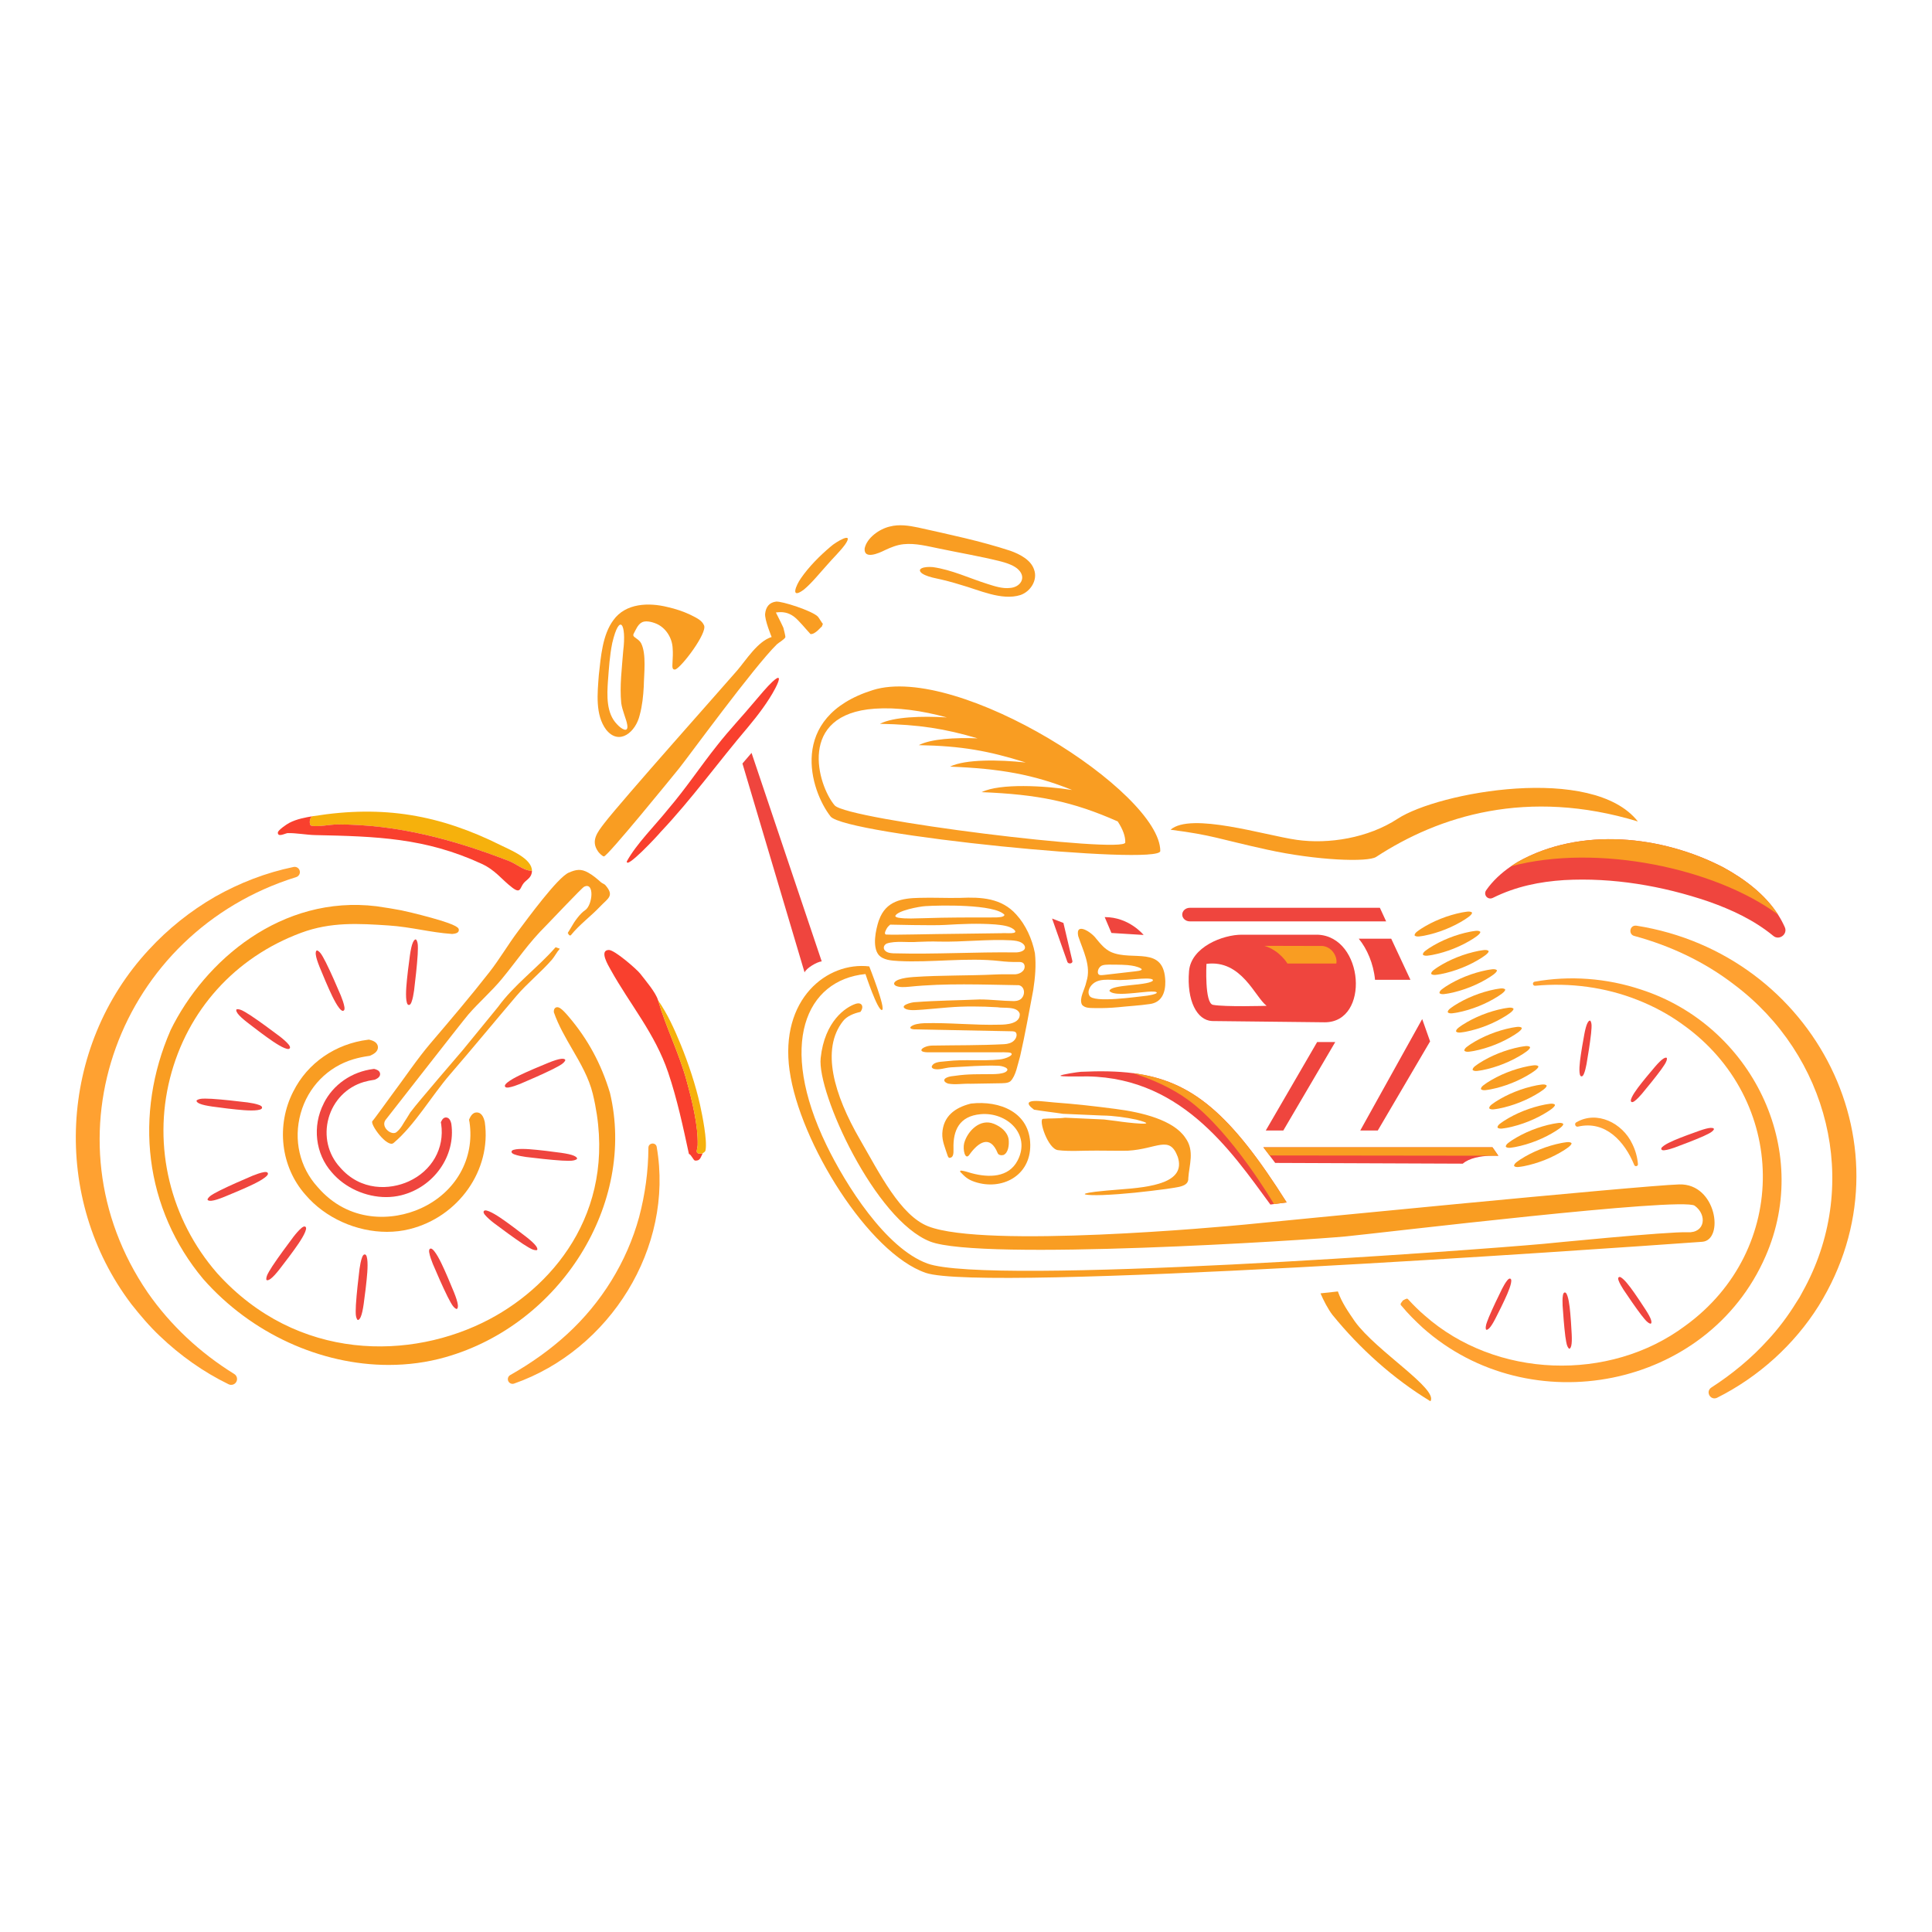 <svg xmlns="http://www.w3.org/2000/svg" id="Layer_4" data-name="Layer 4" viewBox="0 0 800 800"><defs><style>      .cls-1 {        fill: #ef453e;      }      .cls-2 {        fill: #f6b10c;      }      .cls-3 {        fill: #f9402e;      }      .cls-4 {        fill: #ffa131;      }      .cls-5 {        fill: #f99d22;      }    </style></defs><path class="cls-5" d="M449.82,406.64c-.63,3.12-3.1,6.74-1.81,9.35,1.25,1.63,3.71,1.35,5.6,1.44,3.13.06,6.28-.08,9.31-.35,4.36-.47,8.83-.69,13.19-1.33,4.88-.63,6.52-4.67,6.42-9.43-.47-15.02-13.5-8.14-22.48-12.1-2.64-1.23-4.35-3.39-6.16-5.56-2.03-2.81-8.65-6.96-7.43-1.06,1.98,6.03,5.51,12.4,3.4,18.88l-.04.17ZM467.16,399.66c1.73.16,3.73.5,5.22,1.33.17.11.33.23.37.4.08.58-2.03.75-4.75,1.06-3.53.41-8.24.96-10.91,1.26-.94.06-1.94.29-2.38-.53-.49-1.24.48-3.17,2-3.51,1.23-.34,3.24-.22,5.21-.23,1.98.03,3.53.06,5.06.19l.18.02ZM451.02,412.15c-.84-1.68.28-3.79,1.68-4.89,3.17-2.61,8.54-1.12,12.71-1.51,1.65.14,13.3-1.59,11.86.44-2.73,2.05-17.31,1.41-17.89,4.12,1.48,1.91,7.94,1.06,10.73.85,1.27-.06,9.42-1.3,8.86.03-.88.62-2.72.89-3.95,1.1-4,.39-22.4,3.21-23.93-.04l-.06-.1Z"></path><path class="cls-5" d="M70.57,426.7c14.18-29.05,46.07-56.22,85.34-51.44l.19.03c3.95.57,7.15,1.09,10.04,1.65.98.18,6.78,1.51,12.42,3.08,11.5,3.21,11.46,4.29,11.43,5.17-.05,1.28-1.84,1.45-2.71,1.54h-.07s-.07,0-.07,0c-4.52-.32-8.76-1.04-12.86-1.74-4.27-.72-8.68-1.47-13.45-1.78-12.24-.8-23.8-1.55-36.17,3.05-27.35,10.16-47.12,32.09-54.26,60.16-7.2,28.31.1,58.52,19.53,80.8,33.16,36.76,80.49,36.07,112.68,19.08,28.05-14.81,54.04-47.1,42.86-93.33-1.6-6.62-5.11-12.67-8.51-18.51-2.8-4.83-5.7-9.82-7.58-15.19l-.05-.26c-.04-1.23.48-1.69.92-1.86,1.11-.43,2.47.57,5.21,3.8l.1.12c7.88,9.26,13.44,19.55,17.02,31.49,10.86,45.72-20.33,95.83-68.13,109.42-7.62,2.17-15.54,3.21-23.52,3.21-28.01,0-56.85-12.91-76.79-35.59-11.89-14.2-19.37-31.31-21.63-49.48-2.21-17.76.58-36.23,8.08-53.43Z"></path><path class="cls-5" d="M121.49,451.89c5.84-11.69,17.38-19.68,30.88-21.36l.4-.05.39.1c.86.22,3.14.82,3.32,2.88.19,2.1-2.08,3.15-3.04,3.6l-.28.13-.31.04c-2.36.33-4.48.78-6.47,1.37-10.67,3.15-18.85,11.54-21.88,22.43-3.05,10.93-.44,22.31,7.02,30.49,12.91,15.01,31.09,14.14,42.73,8.83,14.46-6.59,22.37-20.58,20.17-35.64,0-.05-.02-.1-.03-.15-.02-.1-.04-.19-.06-.29l-.11-.64.27-.59c.78-1.7,1.83-2.51,3.15-2.39,2.12.18,2.77,2.68,3.05,3.75l.05.23c2.84,19.81-10.85,39.29-31.16,44.33-3.04.76-6.19,1.12-9.37,1.12-12.56,0-25.53-5.7-33.75-15.38-10.22-11.53-12.23-28.73-4.98-42.82Z"></path><path class="cls-1" d="M134.05,456.88c3.89-7.79,11.59-13.12,20.59-14.24l.27-.03.26.07c.57.15,2.09.55,2.22,1.92.13,1.4-1.38,2.1-2.03,2.4l-.19.09-.21.03c-1.57.22-2.98.52-4.31.91-7.11,2.1-12.56,7.69-14.59,14.95-2.03,7.29-.29,14.88,4.68,20.33,8.6,10.01,20.72,9.42,28.49,5.88,9.64-4.39,14.92-13.72,13.45-23.76,0-.03-.01-.07-.02-.1-.01-.06-.03-.13-.04-.19l-.07-.43.18-.39c.52-1.13,1.22-1.67,2.1-1.59,1.41.12,1.85,1.79,2.03,2.5l.03.16c1.89,13.21-7.23,26.19-20.77,29.55-2.03.5-4.13.75-6.24.75-8.37,0-17.02-3.8-22.5-10.25-6.82-7.68-8.15-19.15-3.32-28.54Z"></path><path class="cls-5" d="M235.08,386.31s1.15-1.79,1.58-2.58c1.05-1.96,3.57-5.51,5.55-6.78,3.23-2.07,4.05-11.96-.33-9.77-.69.18-14.12,14.44-15.59,15.9-7.71,7.65-11.72,14.05-18.43,22.2-4.25,5.16-9.57,9.77-13.87,14.73-2.7,3.11-33.64,42.92-34.02,43.32-2.89,3.1,2.16,7.13,4.2,5.47,2.03-1.65,2.73-3.57,4.19-5.67.67-.97,1.11-1.89,1.58-2.58.18-.27.61-.66,1.01-1.27.98-1.47,20.11-23.88,20.64-24.42,0,0,14.55-17.79,14.63-17.9,6.68-9.23,16.53-16.32,23.83-24.72l1.76.6c-1.33,1.5-2.2,3.32-3.27,4.54-4.6,5.28-10.2,9.73-14.69,15-9.19,10.78-18.36,21.94-27.59,32.62-7.47,8.65-14.62,21.02-23.31,28.3-2.6,2.17-9.95-7.95-8.73-9.1.65-.61,7.12-9.66,8.09-10.94,5.2-6.9,10.37-14.69,15.91-21.2,8.05-9.44,16.48-19.34,24.41-29.48,4.27-5.46,7.78-11.52,11.93-17.03,3.75-4.98,16.31-22.2,20.92-24.2,3.16-1.37,5.12-1.67,8.11,0,2.11,1.18,3.8,2.69,5.21,3.94.58.52,1.47.76,1.83,1.18,3.94,4.51,1.13,5.45-2.08,8.85-3.79,4.02-8.63,7.52-12.22,11.99-.86.29-1.03-.93-1.27-1.01Z"></path><g><path class="cls-2" d="M129.84,337.92c-1.86-.02-1.9,3.71-1.04,3.96,2.41.68,8.11-.49,10.87-.49,24.97,0,47.91,6.2,70.98,15.1,3.37,1.3,6.11,4.03,9.62,4.14.09-5.11-9.05-8.71-12.8-10.58-25.33-12.63-48.63-16.77-77.63-12.12Z"></path><path class="cls-3" d="M129.84,337.92c-3.4.55-6.97,1.21-10.06,2.82-1.03.53-4.7,3.01-4.73,4.01-.06,2.13,3.16.25,4.08.22,3.41-.09,7.91.75,11.35.82,25.34.54,45.61,1.13,68.93,11.88,5.86,2.7,8.25,6.51,12.78,9.93,3.48,2.63,3.1-.05,4.65-1.9,1.3-1.56,3.39-2.28,3.43-5.08-3.51-.1-6.25-2.84-9.62-4.14-23.07-8.9-46.01-15.1-70.98-15.1-2.76,0-8.46,1.17-10.87.49-.86-.24-.82-3.97,1.04-3.96Z"></path></g><path class="cls-5" d="M247.61,352.55c.42.6,1.75,1.98,2.44,2.08,1.36.2,28.47-33.17,31.07-36.37,3.55-4.38,31.1-42.2,40.55-51.44.76-.74,3.25-2.08,3.55-3.03.06-.19-.71-3.51-.85-3.86-.44-1.08-3.09-6.31-3.09-6.31,2.79-.4,5.04-.04,7.37,1.63,2.01,1.44,5.08,5.32,6.96,7.3,2.02.22,4.44-3.16,4.67-3.05l.47-1.21c-.38-.2-1.59-2.45-2.11-2.98-2.35-2.4-15.01-6.49-17.32-6.19-2.85.37-4.18,2.26-4.49,4.97-.29,2.54,2.69,9.68,2.69,9.68-5.75,1.74-10.61,9.58-14.25,13.83-3.94,4.61-48.25,54.36-55.14,63.41-2.68,3.52-5.62,7.12-2.52,11.51Z"></path><g><path class="cls-3" d="M272.47,414.14c-.94-3.22-5.24-8.2-7.37-10.97-1.33-1.73-10.59-9.86-13.01-9.81-4.12.09-.15,6.52.77,8.19,7.96,14.35,18.33,26.3,23.83,42.59,3.69,10.93,6.14,22.39,8.57,33.66,1.1.4,1.83,2.73,2.59,2.78,2.18.16,2.28-1.53,3.08-2.91-3.67.31-2.09-1.36-2.03-3.47.24-8.22-2.38-18.63-4.56-26.63-3.15-11.56-8.53-22.02-11.86-33.44Z"></path><path class="cls-2" d="M290.92,477.67c.26-.45,1.06-.5,1.23-1.43.76-3.97-1.31-14.36-2.26-18.66-1.83-8.29-4.92-17.46-7.96-24.91-2.58-6.33-5.57-12.94-9.48-18.54,3.33,11.42,8.72,21.88,11.86,33.44,2.18,8,4.8,18.41,4.56,26.63-.06,2.11-1.64,3.78,2.03,3.47Z"></path></g><path class="cls-5" d="M349.89,225.54c4.16-5.94-3.97-.99-5.84.71-4.57,3.83-9.16,8.47-12.4,13.19-2.04,2.87-4.59,8.96,1.18,4.73,3.26-2.67,6.74-7.04,9.72-10.31,2.41-2.81,5.04-5.26,7.26-8.2l.09-.12Z"></path><path class="cls-3" d="M259.58,356.62c3.99-7.25,11.69-14.84,17.07-21.55,7.55-8.84,13.33-17.69,20.42-26.57,4.9-6.25,10.45-12.05,15.57-18.2,2.1-2.51,5.03-5.96,7.06-7.87,1.59-1.52,2.6-2.09,2.79-1.54.19.5-.35,2-1.49,4.18-2.78,5.33-7.15,11.09-11.15,15.88-12.42,14.58-23.34,29.86-36.37,43.64-1.22,1.54-14.34,15.56-13.92,12.09l.02-.05Z"></path><g><path class="cls-1" d="M98.11,417.89h.12c1.36-.06,2.95.95,4.35,1.84.39.25.76.48,1.12.69,4.21,2.8,8.44,5.97,12.18,8.76,1.21.95,2.72,2.2,3.69,3.4.21.28.87,1.12.29,1.63-.34.24-.75.16-1.03.1-.31-.07-.66-.19-1.03-.34-2.74-1.11-6.78-4.1-9.57-6.16l-.93-.69c-.5-.41-1.21-.94-2.03-1.55-4.1-3.06-7.48-5.73-7.44-7.29l.03-.21.25-.19Z"></path><path class="cls-1" d="M131.38,393.55l.11.06c1.21.63,2.08,2.3,2.84,3.77.21.41.42.8.62,1.16,2.25,4.53,4.33,9.39,6.17,13.68.57,1.43,1.26,3.26,1.5,4.79.05.35.19,1.4-.56,1.56-.41.04-.73-.24-.94-.43-.24-.22-.48-.49-.72-.81-1.82-2.33-3.83-6.94-5.21-10.12l-.46-1.06c-.23-.6-.58-1.42-.98-2.35-2.02-4.7-3.62-8.7-2.8-10.03l.13-.16.31-.04Z"></path><path class="cls-1" d="M172.35,389.1l.07.11c.73,1.15.65,3.03.58,4.69-.02.46-.04.9-.04,1.31-.32,5.05-.95,10.29-1.5,14.93-.22,1.52-.54,3.46-1.1,4.89-.13.32-.53,1.31-1.27,1.07-.38-.17-.51-.57-.6-.84-.09-.31-.16-.67-.22-1.06-.41-2.93.16-7.92.55-11.37l.13-1.15c.1-.64.21-1.52.33-2.53.6-5.08,1.22-9.34,2.59-10.09l.19-.08.29.12Z"></path><path class="cls-1" d="M234.08,439.06l-.06.11c-.63,1.21-2.3,2.08-3.77,2.84-.41.21-.8.42-1.16.62-4.53,2.25-9.39,4.33-13.68,6.17-1.43.57-3.26,1.26-4.79,1.5-.35.05-1.4.19-1.56-.56-.04-.41.24-.73.43-.94.22-.24.49-.48.81-.72,2.33-1.82,6.94-3.83,10.12-5.21l1.06-.46c.6-.23,1.42-.58,2.35-.98,4.7-2.02,8.7-3.62,10.03-2.8l.16.13.04.31Z"></path><path class="cls-1" d="M238.85,479.97l-.11.07c-1.15.73-3.03.65-4.69.58-.46-.02-.9-.04-1.31-.04-5.05-.32-10.29-.95-14.93-1.5-1.52-.22-3.46-.54-4.89-1.1-.32-.13-1.31-.53-1.07-1.27.17-.38.57-.51.84-.6.31-.09.67-.16,1.06-.22,2.93-.41,7.92.16,11.37.55l1.15.13c.64.1,1.52.21,2.53.33,5.08.6,9.34,1.22,10.09,2.59l.08.19-.12.29Z"></path><path class="cls-1" d="M222.22,517.68h-.12c-1.36.06-2.95-.95-4.35-1.84-.39-.25-.76-.48-1.12-.69-4.21-2.8-8.44-5.97-12.18-8.76-1.21-.95-2.72-2.2-3.69-3.4-.21-.28-.87-1.12-.29-1.63.34-.24.75-.16,1.03-.1.31.07.66.19,1.03.34,2.74,1.11,6.78,4.1,9.57,6.16l.93.69c.5.41,1.21.94,2.03,1.55,4.1,3.06,7.48,5.73,7.44,7.29l-.03.21-.25.19Z"></path><path class="cls-1" d="M188.96,542.02l-.11-.06c-1.21-.63-2.08-2.3-2.84-3.77-.21-.41-.42-.8-.62-1.16-2.25-4.53-4.33-9.39-6.17-13.68-.57-1.43-1.26-3.26-1.5-4.79-.05-.35-.19-1.4.56-1.56.41-.04.73.24.94.43.24.22.48.49.72.81,1.82,2.33,3.83,6.94,5.21,10.12l.46,1.06c.23.6.58,1.42.98,2.35,2.02,4.7,3.62,8.7,2.8,10.03l-.13.16-.31.04Z"></path><path class="cls-1" d="M147.98,546.47l-.07-.11c-.73-1.15-.65-3.03-.58-4.69.02-.46.04-.9.04-1.31.32-5.05.95-10.29,1.5-14.93.22-1.52.54-3.46,1.1-4.89.13-.32.53-1.31,1.27-1.07.38.17.51.57.6.84.09.31.16.67.22,1.06.41,2.93-.16,7.92-.55,11.37l-.13,1.15c-.1.64-.21,1.52-.33,2.53-.6,5.08-1.22,9.34-2.59,10.09l-.19.08-.29-.12Z"></path><path class="cls-1" d="M110.27,529.84v-.12c-.06-1.36.95-2.95,1.84-4.35.25-.39.48-.76.69-1.12,2.8-4.21,5.97-8.44,8.76-12.18.95-1.21,2.2-2.72,3.4-3.69.28-.21,1.12-.87,1.63-.29.24.34.16.75.1,1.03-.07.31-.19.66-.34,1.03-1.11,2.74-4.1,6.78-6.16,9.57l-.69.93c-.41.5-.94,1.21-1.55,2.03-3.06,4.1-5.73,7.48-7.29,7.44l-.21-.03-.19-.25Z"></path><path class="cls-1" d="M85.93,496.58l.06-.11c.63-1.21,2.3-2.08,3.77-2.84.41-.21.8-.42,1.16-.62,4.53-2.25,9.39-4.33,13.68-6.17,1.43-.57,3.26-1.26,4.79-1.5.35-.05,1.4-.19,1.56.56.04.41-.24.73-.43.94-.22.24-.49.48-.81.72-2.33,1.82-6.94,3.83-10.12,5.21l-1.06.46c-.6.23-1.42.58-2.35.98-4.7,2.02-8.7,3.62-10.03,2.8l-.16-.13-.04-.31Z"></path><path class="cls-1" d="M81.48,455.6l.11-.07c1.15-.73,3.03-.65,4.69-.58.46.02.9.04,1.31.04,5.05.32,10.29.95,14.93,1.5,1.52.22,3.46.54,4.89,1.1.32.13,1.31.53,1.07,1.27-.17.38-.57.51-.84.6-.31.09-.67.16-1.06.22-2.93.41-7.92-.16-11.37-.55l-1.15-.13c-.64-.1-1.52-.21-2.53-.33-5.08-.6-9.34-1.22-10.09-2.59l-.08-.19.12-.29Z"></path></g><g><path class="cls-1" d="M658.57,422.72l.05.09c.58,1.01.43,2.62.3,4.03-.04.39-.07.77-.09,1.12-.48,4.3-1.23,8.76-1.89,12.7-.25,1.29-.6,2.93-1.14,4.14-.13.27-.51,1.1-1.13.86-.32-.16-.41-.51-.48-.75-.07-.27-.11-.58-.14-.91-.23-2.52.46-6.77.93-9.7l.16-.98c.11-.54.24-1.29.38-2.15.72-4.32,1.42-7.94,2.63-8.52l.17-.06.24.11Z"></path><path class="cls-1" d="M690.24,438.21v.11c0,1.16-.94,2.48-1.75,3.64-.23.32-.44.63-.64.93-2.57,3.49-5.45,6.97-7.99,10.05-.86,1-1.99,2.24-3.06,3.02-.25.17-.99.7-1.4.18-.19-.3-.1-.65-.04-.89.08-.27.19-.56.33-.86,1.06-2.3,3.78-5.63,5.65-7.93l.63-.77c.37-.41.85-1,1.4-1.67,2.79-3.38,5.2-6.17,6.54-6.06l.18.03.15.22Z"></path><path class="cls-1" d="M709.69,467.64l-.05.09c-.59,1.01-2.05,1.68-3.34,2.28-.36.17-.7.32-1.01.49-3.97,1.73-8.2,3.32-11.94,4.71-1.24.43-2.84.95-4.15,1.08-.3.03-1.21.11-1.31-.55-.02-.36.23-.61.41-.79.2-.19.44-.39.72-.58,2.07-1.46,6.09-2.99,8.86-4.04l.93-.35c.52-.17,1.24-.44,2.05-.74,4.1-1.53,7.59-2.74,8.69-1.98l.13.12.02.27Z"></path><path class="cls-1" d="M683.4,548.11l-.1-.03c-1.11-.34-2.11-1.6-2.99-2.72-.24-.31-.48-.6-.71-.87-2.61-3.45-5.14-7.2-7.37-10.51-.71-1.11-1.58-2.54-2.02-3.79-.1-.28-.39-1.15.23-1.4.34-.1.65.08.86.21.23.15.48.34.73.56,1.9,1.67,4.33,5.22,6,7.67l.56.82c.29.47.72,1.1,1.2,1.82,2.45,3.63,4.44,6.74,3.96,7.99l-.08.16-.25.08Z"></path><path class="cls-1" d="M649.66,558.41l-.07-.08c-.8-.85-1.03-2.44-1.24-3.85-.06-.39-.11-.76-.18-1.11-.54-4.3-.85-8.81-1.13-12.79-.06-1.32-.1-2.99.14-4.29.06-.29.24-1.19.89-1.1.35.08.52.4.64.61.13.25.25.53.35.85.81,2.4,1.14,6.69,1.36,9.65l.08.99c.02.55.07,1.31.13,2.18.3,4.37.47,8.05-.57,8.9l-.15.1-.26-.05Z"></path><path class="cls-1" d="M615.29,550.45l-.02-.1c-.27-1.13.33-2.63.86-3.95.15-.37.28-.71.4-1.05,1.68-3.99,3.67-8.05,5.42-11.64.61-1.17,1.41-2.64,2.27-3.65.2-.22.8-.91,1.32-.5.26.25.25.61.25.85-.01.28-.05.58-.12.92-.5,2.48-2.36,6.36-3.65,9.03l-.43.9c-.26.49-.59,1.17-.98,1.95-1.92,3.94-3.62,7.21-4.94,7.42h-.18s-.2-.17-.2-.17Z"></path></g><path class="cls-5" d="M401.91,457c-6.57,1.67-11.35,5.26-11.72,12.27-.16,3.15,1.24,6.23,2.03,8.76.27.85.53,1.45.96,1.42,1.53-.11,1.71-1.52,1.64-3.86-.22-7.45,2.35-13.45,11.26-14.23,10.85-.96,20.82,8.29,15.35,19.06-3.72,7.34-12.09,7.25-19.06,5.39-1.49-.4-2.84-.92-4.2-1.07-.3-.03-.5-.06-.52.16-.02.22-.31.06.08.46,1.73,1.78,2.85,3.01,5.9,4.03,11.05,3.69,23.11-2.35,22.98-15.32-.13-13.45-12.57-18.48-24.5-17.11-.04,0-.15.02-.19.03Z"></path><path class="cls-5" d="M411.5,465.33c-5.54-2.27-10.82,2.84-12.25,8-.68,2.62.39,7.29,2.11,4.87,3.68-5.19,8.61-8.54,11.76-.71.34.83,1.53,1.02,2.42.76,1.96-.88,2.4-4.11,2.11-6.51-.49-3.08-3.24-5.22-5.98-6.35l-.17-.07Z"></path><path class="cls-5" d="M381.97,237.54c1.39.93,3.66,1.53,5.45,1.91,3.38.7,6.91,1.63,10.39,2.72,7.5,2.08,16.99,6.68,24.73,4.22,4.25-1.46,7.23-6.29,5.65-10.53-1.28-3.99-5.89-6.39-9.82-7.79-12.44-4.08-25.4-6.77-38.21-9.64-3.83-.81-7.91-1.41-11.71-.4-4.31.99-9.53,4.68-10.42,9.08-.38,4.71,5.91,1.96,8.37.71,2.5-1.18,5.06-2.21,7.78-2.48,4.95-.51,9.92.85,14.76,1.81,8.48,1.79,17.2,3.23,25.65,5.37,2.5.67,5.58,1.72,7.22,3.46,3.28,3.33.62,7.21-3.6,7.48-3.07.37-6.33-.71-9.23-1.63-7.52-2.35-14.79-5.89-22.68-7-3.59-.35-7.13.64-4.43,2.66l.09.06Z"></path><path class="cls-5" d="M251.04,302.2c5.36,6.66,12.23.97,13.87-6.18,1.04-3.83,1.44-7.8,1.66-11.76.09-5.37,1.15-13.44-1.09-17.89-.46-.84-1.17-1.45-1.93-1.96-.78-.62-1.75-.99-1.11-2.11.77-1.39,1.63-3.6,3.15-4.48,1.49-1,4.29-.4,6.38.53,3.8,1.72,6.38,5.82,6.56,10.1.16,1.83.05,4.03-.05,5.71-.03,1.64-.39,3.28,1.16,3.07,2.75-1.1,13.29-15.17,11.9-18.25l-.03-.08c-.88-1.94-2.57-2.82-5.74-4.38-2.92-1.38-6.08-2.42-9.37-3.16-7.76-1.93-17.34-1.64-22.4,5.41-4.54,6.08-5.2,15.13-6.05,22.81-.54,7.41-1.58,16.42,3.08,22.62ZM251.76,281.75c.39-5.2.71-10.29,1.74-15.38l.04-.19c2.99-12.64,5.94-7.9,4.52,3.33-.54,7.16-1.52,14.46-.82,21.62.42,3.06,2.11,6.74,2.44,8.75.79,4.1-2.59,1.82-4.17.04-4.56-4.63-4.17-12.08-3.76-18.17Z"></path><path class="cls-5" d="M363.92,381.07c-1.38,4.18-2.72,10.87-.18,14.21,1.93,2.35,5.5,2.48,8.33,2.66,13.68.72,28.25-1.53,41.87,0,2.3.29,5.24.45,7.29.39,1.48-.03,2.64.02,3,1.39.49,2.44-2.32,3.9-4.46,3.71-2.53,0-5.16-.04-7.72.09-11.28.54-22.45.26-33.77,1.04-1.98.15-4.33.4-6.13,1.07-1.45.56-2.75,1.6-1.28,2.54,1.62.78,3.75.57,5.59.42,15.02-1.55,30.4-.87,45.48-.64,2.8.74,2.65,4.85.23,6.07-.67.36-1.48.49-2.4.51-4.68-.04-9.41-.69-14.12-.68-8.89.39-17.79.44-26.68,1.12-1.37-.04-7.28,1.5-3.57,2.97,2.02.6,4.58.24,6.76.12,3.43-.26,6.88-.62,10.32-.89,6.88-.58,13.69-.49,20.51-.09,2.66.51,8.24-.56,9.27,2.71.29,4.14-5.53,4.51-8.47,4.51-10.3.29-20.85-.92-31.14-.61-1.75.06-4.44.38-5.58,1.51-.57.8.92,1.03,1.61,1.04,7.17.16,33.12.64,40.29.79.62.02,1.35.05,1.7.54.52.7.35,2.19-.82,3.33-.93.98-2.68,1.43-4.09,1.48-9.92.51-19.79.4-29.7.57-3.85.01-7.46,3-.95,2.78,7.96,0,18.56,0,26.49,0,2.31.05,6.36-.18,7.04.32.68.49.04,1.01-.76,1.47-1.05.58-2.65,1.05-3.98,1.19-7.25.74-14.59-.16-21.8.7-2.03.31-5.42,0-6.29,2.2-.05.46.3.82.97,1.02,2.17.52,4.47-.48,6.85-.66,6.44-.3,13.29-.93,19.71-.67,1.41,0,5.59,1.05,2.96,2.64-1.45.72-3.54.8-5.23.84-5.73.06-10.18-.11-15.35.66-1.27.16-2.57.23-3.65.74-1.68.73-1.33,1.92.57,2.53,3.2.54,5.23-.05,9.39.05,3.61-.06,7.45-.12,10.91-.18,2.65-.03,4.4-.01,5.46-.86,2.3-2.23,3.02-7.18,4.03-10.42,2.06-9.02,3.68-18.27,5.41-27.33.78-5.04,1.26-10.25.69-15.3-1.12-5.77-3.79-11.71-7.7-15.97-6.07-6.83-14.47-7.3-23.17-6.91-5.66.13-11.23-.18-16.9-.01-7.18.13-13.91,1.23-16.75,9.12l-.06.16ZM415.94,378.86c-.26.94-2.42.97-3.52,1.03-9.99,0-20.1-.03-30.03.32-3.4.04-6.99.34-10.34-.19-.81-.16-1.31-.41-1.34-.73.79-2.21,9.99-3.95,12.46-4.08,5.67-.38,28.81-.91,32.77,3.61v.05ZM419.78,384.85c2.65,2.28-3.62,1.34-4.94,1.57-5.19.07-10.5.14-17.14.23-12.97.1-26.01.52-30.81.33-.78-.23-.38-1.16-.12-1.7.56-1.2.81-1.52,1.85-2.41.06-.03,17.42.46,22.76.12,6.87-.4,13.51-.73,20.8-.19,2.54.25,5.68.55,7.54,1.99l.08.06ZM366.78,393.88c-1.17-.8-1.12-2.4.36-3.17,3.65-1.26,8.89-.35,12.75-.7,3.08-.12,5.8-.22,8.84-.12,9.75.25,20.5-1.07,30.02-.52,1.5.13,2.92.23,4.27,1,.81.48,1.35,1.17,1.4,1.82.15,1.72-2.52,2.22-4.03,2.18-16.49-.2-33.14.82-49.61.39-1.3.01-2.95-.09-3.92-.8l-.09-.07Z"></path><path class="cls-5" d="M428.23,459.5c3.23.58,8.48,1.16,11.9,1.7l16.22.71h.09c4.67.05,9.9.81,13.95,1.68l.22.05c11.14,2.88-3.92,1.26-8.26.56-1.34-.18-3.32-.4-5.23-.65l-16.08-.73c-2.88.41-6.47.19-9.15.47-2.03.15,2.02,12.61,6.27,12.97,4.6.59,10.33.14,15.96.18,4.25-.03,8.67.14,12.89.04,12.21-.69,17.26-6.65,20.68,2.57,3.47,10.71-10.89,12.54-24.31,13.51-3.48.28-6.69.54-9.77.91-8.38,1.06-3.42,1.59,2.88,1.37,8.9-.34,17.8-1.38,26.41-2.51,4.66-.8,9.36-.82,9.15-4.49.34-5.41,2.72-11.32-1.22-16.7-4.88-7.36-17.95-10.58-29.06-11.98-8.19-1.08-16.77-2.05-25.13-2.65-1.31-.1-2.67-.23-4.02-.39-7.38-.83-8.31.52-4.42,3.4Z"></path><path class="cls-5" d="M592.32,580.23c3.3-5.13-22.4-20.73-31.29-33.03-2.76-4.04-5.44-7.83-7.04-12.44l-7.19.79c1.15,2.76,3.17,6.66,4.98,8.97,11.42,14.01,25.09,26.32,40.52,35.7,0,0-3.3,5.13,0,0Z"></path><path class="cls-4" d="M677.59,383.3c73.84,11.61,115.74,92.46,75.48,157.41-10.15,16.18-25.04,29.55-42.06,38.07-2.75,1.29-4.94-2.53-2.38-4.23,8.71-5.63,16.7-12.24,23.55-19.83,4.26-4.59,8.21-9.87,11.5-15.21.36-.59,1.19-1.85,1.53-2.41.23-.47,1.99-3.62,2.27-4.18,22.98-43.43,9.52-95.97-29.39-125.21-12.27-9.45-26.37-16.09-41.39-20.16-2.53-.65-1.9-4.61.88-4.24h0Z"></path><path class="cls-4" d="M271.93,474.93c7.25,41.77-19.46,84.12-59.05,97.98-1.01.36-2.13-.18-2.48-1.19-.32-.91.08-1.9.9-2.35,8.56-4.85,16.51-10.47,23.61-16.99,14.13-12.96,24.63-29.81,29.72-48.36,2.49-9.41,3.82-19.03,3.86-28.8.03-2.05,3.05-2.37,3.45-.3h0Z"></path><path class="cls-4" d="M122.64,363.19c-73.37,22.82-105.22,108.05-61.48,172.02,9.45,13.59,21.69,24.97,35.83,33.73,1.15.7,1.52,2.21.8,3.36-.66,1.06-2.02,1.43-3.12.9-10.44-5.07-20.06-11.91-28.52-20-4.2-3.96-8.14-8.61-11.71-13.13-33.26-43.8-30.24-106.52,7.22-146.84,7.97-8.67,17.26-16.06,27.39-21.91,10.18-5.76,21.18-10,32.52-12.33,1.17-.24,2.32.51,2.56,1.69.23,1.1-.43,2.18-1.48,2.51h0Z"></path><path class="cls-1" d="M615.9,371.67c.68.47,1.54.49,2.23.13,9.61-4.78,19.44-6.71,29.48-7.37,20.13-1.14,40.71,2.36,59.8,8.85,9.67,3.41,18.88,7.68,26.88,14.25,2.45,2.04,6.08-.73,4.75-3.62-.8-1.81-1.75-3.54-2.8-5.19-5.41-8.41-13.89-14.75-22.52-19.48-25.55-13.32-59.24-16.88-85.09-2.42-1.01.6-1.99,1.23-2.96,1.9-3.99,2.73-7.59,6.03-10.31,9.96-.68.98-.43,2.32.55,3Z"></path><path class="cls-5" d="M625.66,358.71c35.77-9.52,84.53.77,110.58,20-5.41-8.41-13.89-14.75-22.52-19.48-25.55-13.32-59.24-16.88-85.09-2.42-1.01.6-1.99,1.23-2.96,1.9Z"></path><path class="cls-4" d="M580.93,538.48c1.53-.8,1.71-1.03,2.35-.24,2.12,2.29,4.33,4.51,6.71,6.52,29.4,25.97,76.37,27.66,107.76,4.28,43.6-31.54,42.63-93.9-1.07-124.88-5.72-4.15-12.09-7.55-18.68-10.13-13.26-5.25-27.89-7.2-42.32-5.85-.47.04-.88-.3-.92-.77-.04-.44.27-.84.69-.91,14.55-2.63,29.87-1.48,44.1,3.27,45.49,14.73,71.09,65.83,51.52,110.45-24.05,55.07-97.61,69.03-141.89,29.62-3.07-2.82-6.15-5.85-8.79-9.07-.75-.74-.5-.9.53-2.28h0Z"></path><path class="cls-5" d="M326.96,443.34c4.15,29.67,32.74,75.64,56.39,83.73,23.65,8.09,277.92-9.76,321.49-12.87,9.19-.65,6.01-24.2-9.5-23.76-15.5.44-170.06,15.66-179.55,16.6-9.5.93-107.94,9.97-131.46.75-11.5-4.5-20.16-21.97-28.2-35.87-10.82-18.71-16.29-37.39-7.03-49.13,1.59-2.02,4.38-3.16,7.2-3.79,1.49-1.95.76-4.24-2.03-3.32-3.97,1.32-12.81,7.02-14.45,22.46-1.53,14.42,22.52,67.07,45.37,75.97,20.88,8.12,156.13-.59,172.18-2.15,14.77-1.44,139.17-16.44,144.36-12.7,5.19,3.73,4.46,11.41-3.01,11-7.47-.41-59.49,4.78-59.49,4.78-29.68,2.7-229.82,17.44-255.23,8.15-17.29-6.32-33.84-32.63-41.78-49.03-20.21-41.75-8.6-68.36,16.15-70.83,0,0,4.99,15.11,6.81,14.9s-5.24-18.06-5.24-18.06c-17.43-2.07-37.15,13.49-32.99,43.17Z"></path><path class="cls-5" d="M678.21,340.15c-45.78-13.9-82.36-2.33-108.38,14.68-3.46,2.26-24.59,1.5-45.13-3.01s-22.28-5.97-40-8.25c8.4-7.37,39.06,2.33,52.29,4.2,13.23,1.87,29.57-.78,41.71-8.72,16.98-11.1,80.83-22.67,99.5,1.09Z"></path><path class="cls-1" d="M501.88,422.79l46.66.52c18.83.03,16.34-35.54-2.95-36.27h-31.31c-7.86-.06-21.09,5.08-21.93,15.1-1.01,12.26,3.3,20.34,9.52,20.65ZM499.57,399.12c14.53-1.87,20.08,13.74,24.91,17.37,0,0-17.28.52-22.21-.41-3.55-.67-2.7-16.96-2.7-16.96Z"></path><path class="cls-5" d="M553.34,398.96c.54-2.81-1.75-6.83-5.68-7.25l-24.12-.06c6.43,1.91,9.55,7.32,9.55,7.32h20.26Z"></path><path class="cls-1" d="M446.45,445.75c41.77-1.39,63.11,30.61,79.57,53,0,0,0,.02,0,.02l6.75-.88c-23.35-36.99-39.33-50.4-63.64-53.52-6.48-.84-13.56-.93-21.52-.56-1.15.06-8.25,1.11-8.5,1.62-.21.43,7.33.31,7.33.31Z"></path><path class="cls-5" d="M469.14,444.37c7.58,2.42,15.96,6,23.07,11.24,17.88,13.18,35.32,42.97,35.32,42.97l5.25-.69c-23.35-36.99-39.33-50.4-63.64-53.52Z"></path><path class="cls-1" d="M573.97,381.52l-2.59-5.62h-78.71c-1.73,0-3.13,1.26-3.13,2.81h0c0,1.55,1.4,2.81,3.13,2.81h81.31Z"></path><path class="cls-1" d="M576.07,388.69l7.96,17.02h-14.66c-.62-6.64-3.32-12.87-6.74-17.02h13.44Z"></path><g><path class="cls-5" d="M650.68,473.28c-.91-.73-2.88-.15-4.11.01-5.93,1.16-12.02,3.58-16.98,6.78-.91.69-2.73,1.62-2.64,2.74.8.83,2.78.25,3.96.1,5.92-1.15,12-3.59,16.98-6.79,1-.68,2.18-1.39,2.76-2.34.09-.12.09-.36.07-.42l-.04-.1Z"></path><path class="cls-5" d="M647.25,465.32c-.91-.73-2.88-.15-4.11.01-5.93,1.16-12.02,3.58-16.98,6.78-.91.69-2.73,1.62-2.64,2.74.8.83,2.78.25,3.96.1,5.92-1.15,12-3.59,16.98-6.79,1-.68,2.18-1.39,2.76-2.34.09-.12.09-.36.07-.42l-.04-.1Z"></path><path class="cls-5" d="M643.81,457.37c-.91-.73-2.88-.15-4.11.01-5.93,1.16-12.02,3.58-16.98,6.78-.91.69-2.73,1.62-2.64,2.74.8.83,2.78.25,3.96.1,5.92-1.15,12-3.59,16.98-6.79,1-.68,2.18-1.39,2.76-2.34.09-.12.09-.36.07-.42l-.04-.1Z"></path><path class="cls-5" d="M640.38,449.41c-.91-.73-2.88-.15-4.11.01-5.93,1.16-12.02,3.58-16.98,6.78-.91.69-2.73,1.62-2.64,2.74.8.83,2.78.25,3.96.1,5.92-1.15,12-3.59,16.98-6.79,1-.68,2.18-1.39,2.76-2.34.09-.12.09-.36.07-.42l-.04-.1Z"></path><path class="cls-5" d="M636.95,441.46c-.91-.73-2.88-.15-4.11.01-5.93,1.16-12.02,3.58-16.98,6.78-.91.69-2.73,1.62-2.64,2.74.8.83,2.78.25,3.96.1,5.92-1.15,12-3.59,16.98-6.79,1-.68,2.18-1.39,2.76-2.34.09-.12.09-.36.07-.42l-.04-.1Z"></path><path class="cls-5" d="M633.51,433.51c-.91-.73-2.88-.15-4.11.01-5.93,1.16-12.02,3.58-16.98,6.78-.91.69-2.73,1.62-2.64,2.74.8.83,2.78.25,3.96.1,5.92-1.15,12-3.59,16.98-6.79,1-.68,2.18-1.39,2.76-2.34.09-.12.09-.36.07-.42l-.04-.1Z"></path><path class="cls-5" d="M630.08,425.55c-.91-.73-2.88-.15-4.11.01-5.93,1.16-12.02,3.58-16.98,6.78-.91.69-2.73,1.62-2.64,2.74.8.83,2.78.25,3.96.1,5.92-1.15,12-3.59,16.98-6.79,1-.68,2.18-1.39,2.76-2.34.09-.12.09-.36.07-.42l-.04-.1Z"></path><path class="cls-5" d="M626.65,417.6c-.91-.73-2.88-.15-4.11.01-5.93,1.16-12.02,3.58-16.98,6.78-.91.69-2.73,1.62-2.64,2.74.8.83,2.78.25,3.96.1,5.92-1.15,12-3.59,16.98-6.79,1-.68,2.18-1.39,2.76-2.34.09-.12.09-.36.07-.42l-.04-.1Z"></path><path class="cls-5" d="M623.21,409.64c-.91-.73-2.88-.15-4.11.01-5.93,1.16-12.02,3.58-16.98,6.78-.91.69-2.73,1.62-2.64,2.74.8.83,2.78.25,3.96.1,5.92-1.15,12-3.59,16.98-6.79,1-.68,2.18-1.39,2.76-2.34.09-.12.09-.36.07-.42l-.04-.1Z"></path><path class="cls-5" d="M619.78,401.69c-.91-.73-2.88-.15-4.11.01-5.93,1.16-12.02,3.58-16.98,6.78-.91.69-2.73,1.62-2.64,2.74.8.83,2.78.25,3.96.1,5.92-1.15,12-3.59,16.98-6.79,1-.68,2.18-1.39,2.76-2.34.09-.12.09-.36.07-.42l-.04-.1Z"></path><path class="cls-5" d="M616.35,393.73c-.91-.73-2.88-.15-4.11.01-5.93,1.16-12.02,3.58-16.98,6.78-.91.69-2.73,1.62-2.64,2.74.8.83,2.78.25,3.96.1,5.92-1.15,12-3.59,16.98-6.79,1-.68,2.18-1.39,2.76-2.34.09-.12.09-.36.07-.42l-.04-.1Z"></path><path class="cls-5" d="M612.91,385.78c-.91-.73-2.88-.15-4.11.01-5.93,1.16-12.02,3.58-16.98,6.78-.91.69-2.73,1.62-2.64,2.74.8.83,2.78.25,3.96.1,5.92-1.15,12-3.59,16.98-6.79,1-.68,2.18-1.39,2.76-2.34.09-.12.09-.36.07-.42l-.04-.1Z"></path><path class="cls-5" d="M609.48,377.82c-.91-.73-2.88-.15-4.11.01-5.93,1.16-12.02,3.58-16.98,6.78-.91.69-2.73,1.62-2.64,2.74.8.83,2.78.25,3.96.1,5.92-1.15,12-3.59,16.98-6.79,1-.68,2.18-1.39,2.76-2.34.09-.12.09-.36.07-.42l-.04-.1Z"></path></g><path class="cls-5" d="M343.9,338.06c6.02,7.68,136.55,20.54,136.55,14.32,0-24.34-83.63-77.82-119.11-66.61-35.49,11.21-25.76,41.67-17.43,52.29ZM362.2,293.45c9.26-.64,19.51.79,29.86,3.62-10.33-.64-22.09-.26-27.71,2.65,16.22.3,26.89,2.01,40.43,6.01-9.41-.36-19.31.22-24.32,2.82,17.73.32,28.83,2.34,44.3,7.19-11.03-1.2-25.02-1.42-31.38,1.7,20.79.83,34.44,3.22,50.57,9.68-11.31-1.79-29.87-2.85-37.49.89,23.23.93,37.55,3.8,56.37,12.13,2.09,3.2,3.21,6.17,3.12,8.72-.17,4.73-115.24-9.36-120.35-15.39-7.06-8.36-15.62-37.79,16.61-40.02Z"></path><path class="cls-4" d="M676.71,482.4c-3.97-9.7-11.9-18.56-23.3-15.89-1.05.26-1.66-1.23-.72-1.77,8.63-5.07,19.15.36,23.15,8.82,1.35,2.68,2.16,5.57,2.4,8.47.04.44-.29.82-.73.86-.35.03-.67-.18-.8-.49h0Z"></path><polygon class="cls-1" points="588.9 421.97 592.17 431.22 570.51 468.12 563.25 468.12 588.9 421.97"></polygon><polygon class="cls-1" points="545.4 431.49 552.9 431.49 531.39 468.12 524.13 468.12 545.4 431.49"></polygon><path class="cls-1" d="M523.14,475.07l2.57,3.39,2.33,3.08,77.67.31c2.77-2.41,7.54-3.1,10.89-3.28,2.22-.11,3.82,0,3.82,0l-2.42-3.5h-94.86Z"></path><polygon class="cls-5" points="523.14 475.07 525.71 478.45 616.6 478.56 620.42 478.57 618 475.07 523.14 475.07"></polygon><path class="cls-1" d="M333.16,402.67c.63-1.72,5.08-4.39,7.09-4.59l-29.05-86.32-3.77,4.39,25.73,86.51Z"></path><path class="cls-1" d="M444.06,397.97l-3.72-15.8-4.7-1.82,6.35,17.99c.17.46.79.71,1.37.56h0c.5-.13.79-.53.7-.94Z"></path><path class="cls-1" d="M473.54,387.15l-13.32-.83-2.79-6.57c10.14-.03,16.11,7.39,16.11,7.39Z"></path></svg>
